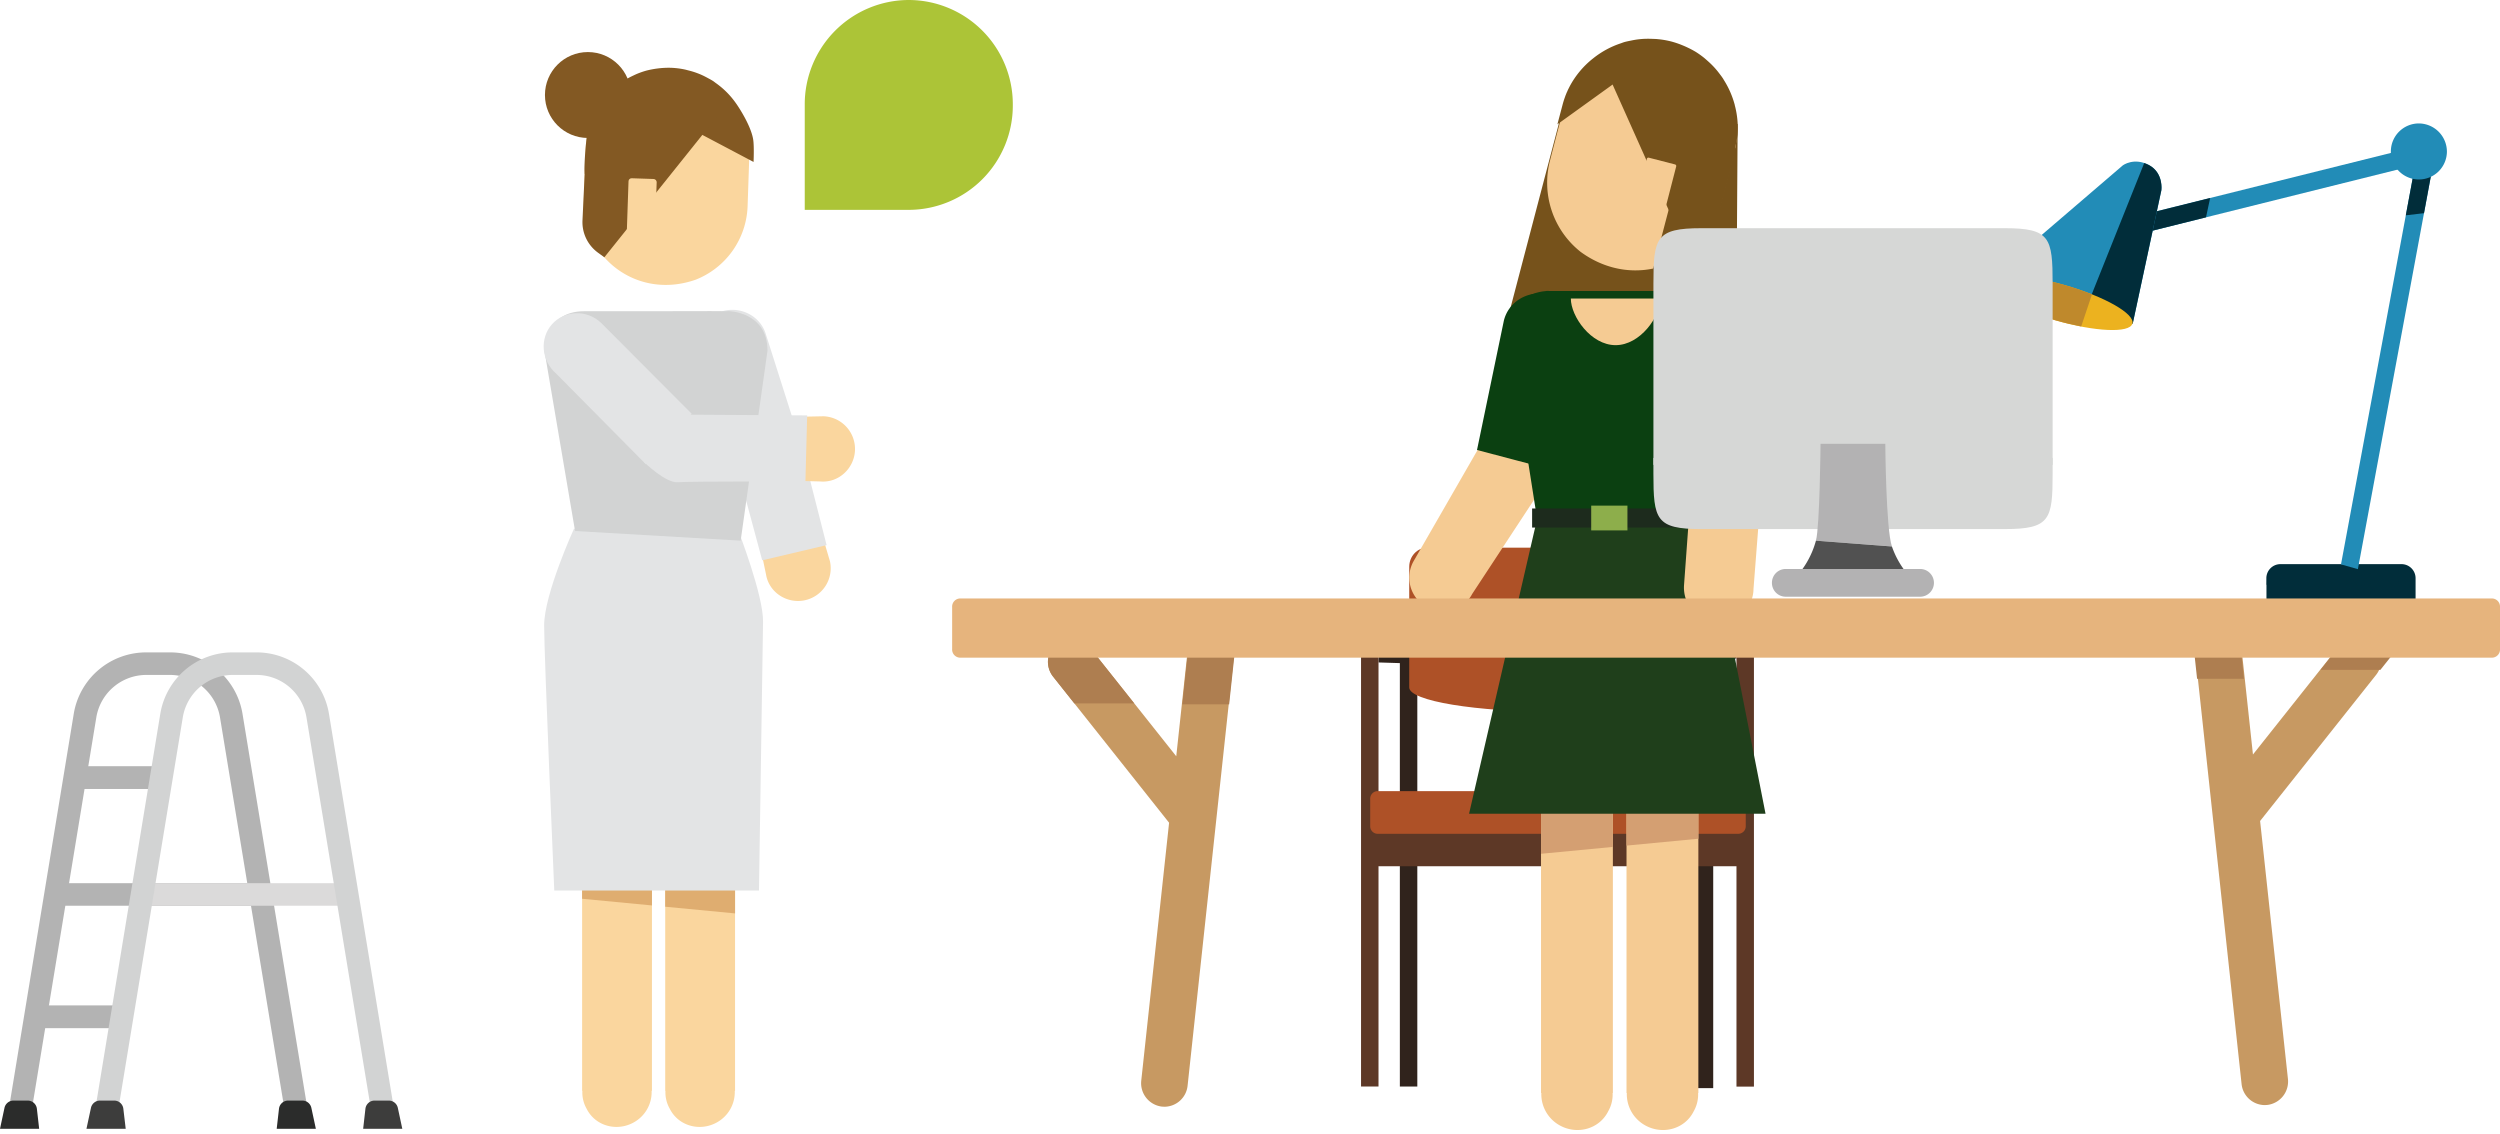 <svg xmlns="http://www.w3.org/2000/svg" xmlns:xlink="http://www.w3.org/1999/xlink" viewBox="0 0 1431.88 649.35"><defs><style>.cls-1{fill:none;}.cls-2{fill:#30231c;}.cls-3{fill:#5d3826;}.cls-4{fill:#ae5127;}.cls-5{fill:#282522;}.cls-6{fill:#c79962;}.cls-7{fill:#ae7e50;}.cls-8{fill:#d9c9c3;}.cls-9{clip-path:url(#clip-path);}.cls-10{fill:#012d3a;}.cls-11{fill:#228cb7;}.cls-12{fill:#ecb21f;}.cls-13{fill:#bf892c;}.cls-14{fill:#acc437;}.cls-15{fill:#b3b3b3;}.cls-16{fill:#2b2c2b;}.cls-17{fill:#dbdada;}.cls-18{fill:#d2d3d3;}.cls-19{fill:#3d3d3c;}.cls-20{fill:#e3e4e5;}.cls-21{fill:#fad69e;}.cls-22{fill:#835923;}.cls-23{fill:#dfad70;}.cls-24{fill:#76521b;}.cls-25{fill:#f5cb93;}.cls-26{fill:#d49f72;}.cls-27{fill:#1f3f1b;}.cls-28{fill:#0b4011;}.cls-29{fill:#1d2b1d;}.cls-30{fill:#8dae4b;}.cls-31{fill:#e6b47d;}.cls-32{fill:#d6d7d6;}.cls-33{fill:#b3b2b3;}.cls-34{fill:#515151;}</style><clipPath id="clip-path"><rect id="SVGID" class="cls-1" x="486.26" y="28" width="936.43" height="595.21"/></clipPath></defs><title>Asset 83</title><g id="Layer_2" data-name="Layer 2"><g id="Layer_1-2" data-name="Layer 1"><polygon class="cls-2" points="971.25 366.86 971.25 377.25 971.25 379.57 971.25 623.22 981.25 623.22 981.25 378.52 994.57 377.13 994.57 364.43 971.25 366.86"/><polygon class="cls-2" points="789.54 379.42 801.77 379.8 801.77 622.3 811.77 622.3 811.77 380.12 811.77 379.56 811.77 367.42 789.54 366.72 789.54 379.42"/><polygon class="cls-3" points="994.57 364.04 994.57 476.38 789.54 476.38 789.54 366.3 779.54 366.3 779.54 622.3 789.54 622.3 789.54 496.14 994.57 496.14 994.57 622.36 1004.57 622.36 1004.57 364.04 994.57 364.04"/><path class="cls-4" d="M789.05,453.11H995.62a4.29,4.29,0,0,1,4.26,4.32v15.81a4.3,4.3,0,0,1-4.26,4.32H789.05a4.3,4.3,0,0,1-4.26-4.32V457.43a4.29,4.29,0,0,1,4.26-4.32"/><path class="cls-4" d="M817.53,313.67H966.58c5.73,0,10.38,4.91,10.38,11v69.06c0,7.71-38,14-84.91,14s-84.91-6.25-84.91-14V324.65c0-6.07,4.65-11,10.39-11"/><rect id="SVGID-3" data-name="SVGID" class="cls-1" x="486.26" y="29" width="936.43" height="595.21"/><rect id="SVGID-4" data-name="SVGID" class="cls-1" x="486.26" y="28" width="936.43" height="595.21"/><path class="cls-5" d="M981.23,137.38c-1.29,9.68,3.42,20.41,12.51,23.78a25.58,25.58,0,0,0,4.46,1.13c-7.21,6.1-17,8.37-26.17,5-13.45-5-20.48-20.19-16.59-34.71Z"/><rect id="SVGID-5" data-name="SVGID" class="cls-1" x="486.26" y="28" width="936.43" height="595.21"/><rect id="SVGID-6" data-name="SVGID" class="cls-1" x="486.26" y="28" width="936.43" height="595.21"/><path class="cls-6" d="M695.08,359.39a13.46,13.46,0,0,0-14.72,12l-6.66,61.76-49.76-62.68a13.18,13.18,0,0,0-18.77-2,13.71,13.71,0,0,0-2,19.07l66.43,83.68L653.67,618.81a13.51,13.51,0,0,0,11.81,15l1.47.08a13.43,13.43,0,0,0,13.25-12.08l26.69-247.42a13.51,13.51,0,0,0-11.81-15"/><path class="cls-7" d="M613.54,365.49h0a13.13,13.13,0,0,0-8.25,2.92l-.11.09a13.71,13.71,0,0,0-2,19.07l12.17,15.32h34.29l-25.68-32.35-.07-.08h0l0,0,0-.05h0a13.19,13.19,0,0,0-10.22-4.86h0"/><path class="cls-8" d="M586.56,368.66h0Z"/><path class="cls-8" d="M586.56,368.66c.41,0,.81,0,1.22,0-.41,0-.81,0-1.22,0"/><path class="cls-8" d="M587.81,368.72h0"/><path class="cls-7" d="M693.9,359.92h0a13.47,13.47,0,0,0-13.29,11.54s0,.07,0,.1v.06c0,.12,0,.24-.05.36l-3.38,31.42H704l3.07-28.46a14.48,14.48,0,0,0,.08-1.47A13.5,13.5,0,0,0,695.25,360h-.13C694.71,359.94,694.3,359.92,693.9,359.92Z"/><path class="cls-6" d="M1269,358.39a13.47,13.47,0,0,1,14.72,12l6.66,61.76,49.76-62.68a13.18,13.18,0,0,1,18.77-2,13.71,13.71,0,0,1,2,19.07l-66.43,83.68,15.93,147.64a13.52,13.52,0,0,1-11.81,15l-1.48.08a13.44,13.44,0,0,1-13.25-12.08l-26.68-247.42a13.51,13.51,0,0,1,11.81-15"/><rect id="SVGID-7" data-name="SVGID" class="cls-1" x="493.04" y="54.14" width="936.43" height="595.21"/><g class="cls-9"><path class="cls-7" d="M1268.49,345.31a12.21,12.21,0,0,0-1.35.07,13.48,13.48,0,0,0-11.89,13.48,14.46,14.46,0,0,0,.07,1.47l3.07,28.46h26.85l-3.38-31.42a13.48,13.48,0,0,0-13.37-12.06"/></g><path class="cls-8" d="M1354.1,370.68,1341.94,386Z"/><path class="cls-7" d="M1365.17,346.26a13.22,13.22,0,0,0-10.4,5.06l-25.68,32.34h34.29l12.16-15.31a13.7,13.7,0,0,0-2-19.08,13.18,13.18,0,0,0-8.37-3"/><path class="cls-10" d="M1298.06,331.25a8.08,8.08,0,0,1,8-8.14h69.47a8.08,8.08,0,0,1,8,8.14v11.83h-85.41v-7.94l-.09-.4Z"/><rect id="SVGID-8" data-name="SVGID" class="cls-1" x="486.26" y="28" width="936.43" height="595.21"/><polygon class="cls-11" points="1225.9 123.35 1228 133.32 1382.09 94.93 1379.98 84.95 1225.9 123.35"/><polygon class="cls-11" points="1393.1 96.52 1383.42 93.8 1340.81 323.26 1350.49 325.98 1393.1 96.52"/><polygon class="cls-10" points="1388.35 122.1 1393.1 96.52 1383.42 93.8 1377.93 123.32 1388.35 122.1"/><g class="cls-9"><path class="cls-11" d="M1401.47,87a16.05,16.05,0,1,1-16-16.3,16.18,16.18,0,0,1,16,16.3"/></g><polygon class="cls-10" points="1265.87 113.39 1225.9 123.35 1228 133.32 1263.49 124.48 1265.87 113.39"/><path class="cls-11" d="M1237.92,109l-16.4,76.39-82.25-25,76.62-65.71s6.4-4.71,14.91-.14,7.12,14.43,7.12,14.43"/><path class="cls-10" d="M1230.8,94.54a17.8,17.8,0,0,0-2.7-1.14l-33.5,83.78,26.92,8.18,16.4-76.39s1.38-9.86-7.12-14.43"/><path class="cls-12" d="M1138.79,161.47c-1.56,5.56,15.65,15.42,38.44,22s42.53,7.46,44.1,1.9-15.66-15.42-38.45-22-42.53-7.46-44.09-1.9"/><path class="cls-13" d="M1192,187l6.19-18.42c-4.67-1.87-9.82-3.66-15.33-5.25-22.79-6.61-42.53-7.46-44.09-1.9s15.65,15.42,38.44,22c5.16,1.5,10.12,2.65,14.79,3.55"/><rect id="SVGID-9" data-name="SVGID" class="cls-1" x="486.26" y="28" width="936.43" height="595.21"/><path class="cls-14" d="M520.5,0a59.74,59.74,0,0,0-59.58,60.1v60.1H520.5a59.74,59.74,0,0,0,59.59-60.1A59.74,59.74,0,0,0,520.5,0Z"/><rect class="cls-15" x="30.24" y="505.85" width="119.06" height="12.91"/><path class="cls-15" d="M17.65,638.94,55.17,410.86A29.06,29.06,0,0,1,84,386.57h13.1A29.06,29.06,0,0,1,126,410.86l37.52,228.08,12.88-2.07L138.89,408.79a42,42,0,0,0-41.75-35.13H84a42,42,0,0,0-41.75,35.13L4.77,636.87Z"/><path class="cls-16" d="M158.48,646.52h22.43l-2.58-12a5.27,5.27,0,0,0-5.18-4.16h-8.1a5.28,5.28,0,0,0-5.26,4.66Z"/><path class="cls-16" d="M22.43,646.52H0l2.57-12a5.29,5.29,0,0,1,5.19-4.16h8.09A5.28,5.28,0,0,1,21.12,635Z"/><rect class="cls-15" x="39.53" y="438.84" width="53.28" height="13.05"/><rect class="cls-15" x="17.24" y="575.84" width="54.08" height="13.05"/><rect class="cls-17" x="79.76" y="505.85" width="119.07" height="12.91"/><path class="cls-18" d="M67.17,638.94,104.7,410.86a29,29,0,0,1,28.86-24.29h13.11a29,29,0,0,1,28.86,24.29l37.52,228.08,12.88-2.07L188.41,408.79a42,42,0,0,0-41.74-35.13H133.56a42,42,0,0,0-41.74,35.13L54.3,636.87Z"/><path class="cls-19" d="M208,646.52h22.42l-2.57-12a5.29,5.29,0,0,0-5.19-4.16h-8.09a5.28,5.28,0,0,0-5.27,4.66Z"/><path class="cls-19" d="M72,646.52H49.52l2.58-12a5.28,5.28,0,0,1,5.18-4.16h8.1A5.27,5.27,0,0,1,70.64,635Z"/><path class="cls-20" d="M400.55,205.49a20.38,20.38,0,0,1,11.52-26.67c10.42-4,22.62,1.1,26.35,11.9l22.24,69.93L422.42,275.1Z"/><path class="cls-21" d="M475.34,321.41a18.73,18.73,0,0,1-14.53,22.42c-10.07,2.07-20.35-4.45-22.07-14.82L422.82,252.6l32.72,1.84Z"/><path class="cls-20" d="M473.44,312.22l-36.88,8.7-19-70.56,37.32-11Z"/><path class="cls-21" d="M429.07,84c0-.45-.08-1-.12-1.42-.05-.29-.1-.57-.14-.92s-.14-.85-.19-1.31l-.28-1.6A46.94,46.94,0,0,0,383.9,40.86a48.2,48.2,0,0,0-6.37.24,53,53,0,0,0-7.37,1.28,47,47,0,0,0-33.75,35.43,44.17,44.17,0,0,0-1.08,8.32l-.44,12.93-.53,15.61c-1.09,31.94,30,57.48,64.11,45.52a47,47,0,0,0,29.72-42.1l.53-15.6.45-13.11a43.77,43.77,0,0,0-.07-4.72A2.61,2.61,0,0,0,429.07,84Z"/><path class="cls-22" d="M334.83,99.42c-.46-5.45,1.12-21.35,1.53-23.17a47.39,47.39,0,0,1,5.91-14.54l.06-.09a47.63,47.63,0,0,1,9.21-11c.3-.26.58-.55.89-.81.84-.7,1.73-1.34,2.62-2s1.51-1.08,2.29-1.59,1.56-1,2.36-1.41c1.05-.59,2.13-1.12,3.24-1.64.65-.3,1.29-.62,1.95-.89a46.58,46.58,0,0,1,5.59-1.91l0,0a54.49,54.49,0,0,1,7.47-1.3,49.2,49.2,0,0,1,6.44-.24h0a45.81,45.81,0,0,1,7.46.9c.85.16,1.66.41,2.5.62a44.16,44.16,0,0,1,4.46,1.34c1,.37,2,.75,2.95,1.18,1.15.51,2.24,1.07,3.33,1.66s2.19,1.16,3.23,1.82c.51.33,1,.72,1.46,1.07a47.38,47.38,0,0,1,11.79,11.8l.29.4c3.56,5.23,8.6,14,9.55,20.45.59,4.06.19,12.69.19,12.69L399.33,75.71Z"/><path class="cls-22" d="M413.5,63.23l-67.36,84.14-3.66-2.66a21.62,21.62,0,0,1-8.86-18.48l1.27-27.17,40.65-29.6Z"/><rect class="cls-21" x="359.49" y="102.31" width="16.13" height="32.58" rx="1.74" transform="translate(4.25 -12.45) rotate(1.95)"/><circle class="cls-22" cx="336.72" cy="54.42" r="24.6"/><path class="cls-21" d="M373.41,460.17h-40V624.81h.15A18.71,18.71,0,0,0,336,635.05c4.91,9.83,17.16,13.25,26.93,7.84a19.83,19.83,0,0,0,10.29-18.08h.18Z"/><path class="cls-21" d="M421,460.17H381V624.81h.14a18.81,18.81,0,0,0,2.48,10.24c4.91,9.83,17.16,13.25,26.93,7.84a19.85,19.85,0,0,0,10.29-18.08H421Z"/><polygon class="cls-23" points="333.39 491.67 373.41 491.67 373.41 518.6 333.39 514.77 333.39 491.67"/><polygon class="cls-23" points="381 491.67 421.01 491.67 421.01 523.16 381 519.33 381 491.67"/><path class="cls-20" d="M434.71,510.06H317.46s-5.8-133.92-5.8-151.87,17.09-55.37,17.09-55.37l94.2,1.32s14.32,36.91,14.09,52Z"/><path class="cls-18" d="M416.83,178.17s22.75,0,22.75,22.75L424.22,309.66l-94.85-5.52L311.84,201s0-22.75,22.75-22.75H371l36-.07,9.81.07Z"/><path class="cls-20" d="M318.67,214.1c-8.77-7.53-9.63-20.34-2.56-28.34s20-8.68,28.23-.78l51.82,52-26.15,29Z"/><path class="cls-21" d="M471.68,238.42a18.75,18.75,0,0,1,18,19.77c-.57,10.26-9.5,18.54-20,17.56l-81.43-2.15.41-33.5Z"/><path class="cls-20" d="M462.31,237.92l-1,37.88s-66.12-.17-73.07.4S369,264.76,369,264.76l15.93-27.31Z"/><polygon class="cls-24" points="864.06 180.44 994.29 219.64 995.24 71.05 895.82 59.38 864.06 180.44"/><path class="cls-25" d="M897.37,56.44c.19-.46.39-1,.57-1.43.13-.28.27-.56.42-.9s.41-.84.6-1.29l.78-1.56A50.43,50.43,0,0,1,957.15,26a52,52,0,0,1,6.48,2.2,57.51,57.51,0,0,1,7.2,3.59,50.52,50.52,0,0,1,23.84,46.87,48.61,48.61,0,0,1-1.45,8.89L989.69,101l-4.26,16.22c-8.71,33.22-48.55,49.95-80,27.13a50.44,50.44,0,0,1-17.63-52.5L892,75.6,895.61,62a46.73,46.73,0,0,1,1.52-4.84A3,3,0,0,1,897.37,56.44Z"/><path class="cls-24" d="M989.63,101.35C991.8,95.88,995.06,79,995.2,77a51.11,51.11,0,0,0-1.61-16.78l0-.11A51.22,51.22,0,0,0,987.46,46c-.23-.37-.43-.75-.67-1.11-.65-1-1.37-1.92-2.08-2.85s-1.22-1.58-1.88-2.34-1.3-1.47-2-2.18c-.91-.94-1.86-1.82-2.84-2.69-.58-.51-1.13-1-1.74-1.52a49.15,49.15,0,0,0-5.16-3.69l0,0A58.11,58.11,0,0,0,963.79,26a52.23,52.23,0,0,0-6.56-2.24h0a50.39,50.39,0,0,0-8-1.36c-.93-.1-1.84-.1-2.76-.14-1.69-.07-3.35-.08-5,0-1.15.07-2.27.17-3.4.31-1.33.17-2.64.41-3.94.68s-2.61.52-3.89.88c-.62.19-1.22.44-1.83.65a51,51,0,0,0-15.77,8.52l-.42.33a50.72,50.72,0,0,0-13.12,15.73c-.26.51-.54,1.08-.8,1.58s-.41.85-.6,1.31-.29.63-.43.91c-.18.46-.38,1-.57,1.45a2.92,2.92,0,0,0-.25.7,47,47,0,0,0-1.54,4.89L892,71.2l33-23.77Z"/><polygon class="cls-24" points="919.79 39.87 974.24 161.66 994.29 85.21 956.95 57.97 919.79 39.87"/><rect class="cls-25" x="941.84" y="88.41" width="17.33" height="35" rx="0.86" transform="matrix(-0.97, -0.25, 0.25, -0.97, 1843.01, 449.58)"/><rect class="cls-24" x="952.61" y="106.14" width="21.01" height="54.5" transform="translate(1860.84 506.84) rotate(-165.3)"/><path class="cls-25" d="M809.88,321a19.26,19.26,0,0,0,7,26.57c9.17,5.26,21.31,2.18,26.32-7.39l46-70-36.73-23.19Z"/><path class="cls-25" d="M931.59,456.62h41.15V626h-.15a19.34,19.34,0,0,1-2.54,10.53c-5,10.1-17.65,13.62-27.7,8.06A20.41,20.41,0,0,1,931.77,626h-.18Z"/><path class="cls-25" d="M882.62,456.62h41.16V626h-.15a19.26,19.26,0,0,1-2.55,10.53c-5.05,10.1-17.65,13.62-27.69,8.06A20.42,20.42,0,0,1,882.8,626h-.18Z"/><polygon class="cls-26" points="972.74 456.62 931.59 456.62 931.59 484.32 972.74 480.38 972.74 456.62"/><polygon class="cls-26" points="923.78 456.62 882.62 456.62 882.62 489.01 923.78 485.07 923.78 456.62"/><polygon class="cls-27" points="841.41 466.05 1011.21 466.05 977.52 294.79 880.63 296.15 841.41 466.05"/><path class="cls-28" d="M886.93,166.59s-23.4,0-23.4,23.4L880,294.79l96.89,1.36,18-106.09s0-23.4-23.4-23.4H886.93Z"/><rect class="cls-29" x="877.52" y="291.24" width="101.54" height="10.92"/><rect class="cls-30" x="911.37" y="289.6" width="20.75" height="14.19"/><path class="cls-25" d="M964.52,335.3a20,20,0,0,0,19,21.21c10.93.53,20.69-8,20.8-19.2l7.24-93.06-40.78,5.09Z"/><path class="cls-28" d="M1004.59,185.33a20,20,0,0,0-21.82-18.25c-10.89,1-19.31,10.91-17.81,22l5.77,60.26,40.78-5.09Z"/><path class="cls-28" d="M901.59,194.89A21,21,0,0,0,887,168.83c-11.09-3-23,3.52-25.7,15l-15.34,73.9,40.65,10.73Z"/><path class="cls-25" d="M925.35,197.69c14.16,0,25.65-16.51,25.65-26.72H899.7C899.7,181.18,911.18,197.69,925.35,197.69Z"/><path class="cls-31" d="M549.72,376.68H1427.5a4.67,4.67,0,0,0,4.38-4.91V347.69a4.67,4.67,0,0,0-4.38-4.91H549.72a4.67,4.67,0,0,0-4.38,4.91v24.08a4.67,4.67,0,0,0,4.38,4.91"/><path class="cls-32" d="M1175.65,271.23c0,26.34-1.46,31.8-27.37,31.8H974.37c-25.92,0-27.38-5.46-27.38-31.8v-8.94h228.66Z"/><path class="cls-32" d="M974.37,130.7h173.91c25.91,0,27.37,5.45,27.37,31.78V266.27H947V162.48c0-26.33,1.46-31.78,27.38-31.78"/><path class="cls-33" d="M1042.72,254.2h37.09s.36,48.91,3.79,58.79l-43.52-3.33c2.23-8.24,2.64-55.46,2.64-55.46"/><path class="cls-34" d="M1083.6,313a50.42,50.42,0,0,0,12.93,20.09h-70.4a50.63,50.63,0,0,0,13.95-23.42Z"/><path class="cls-33" d="M1014.88,333.77a7.89,7.89,0,0,0,7.82,8H1100a7.95,7.95,0,0,0,0-15.89H1022.7a7.88,7.88,0,0,0-7.82,7.94"/></g></g></svg>
